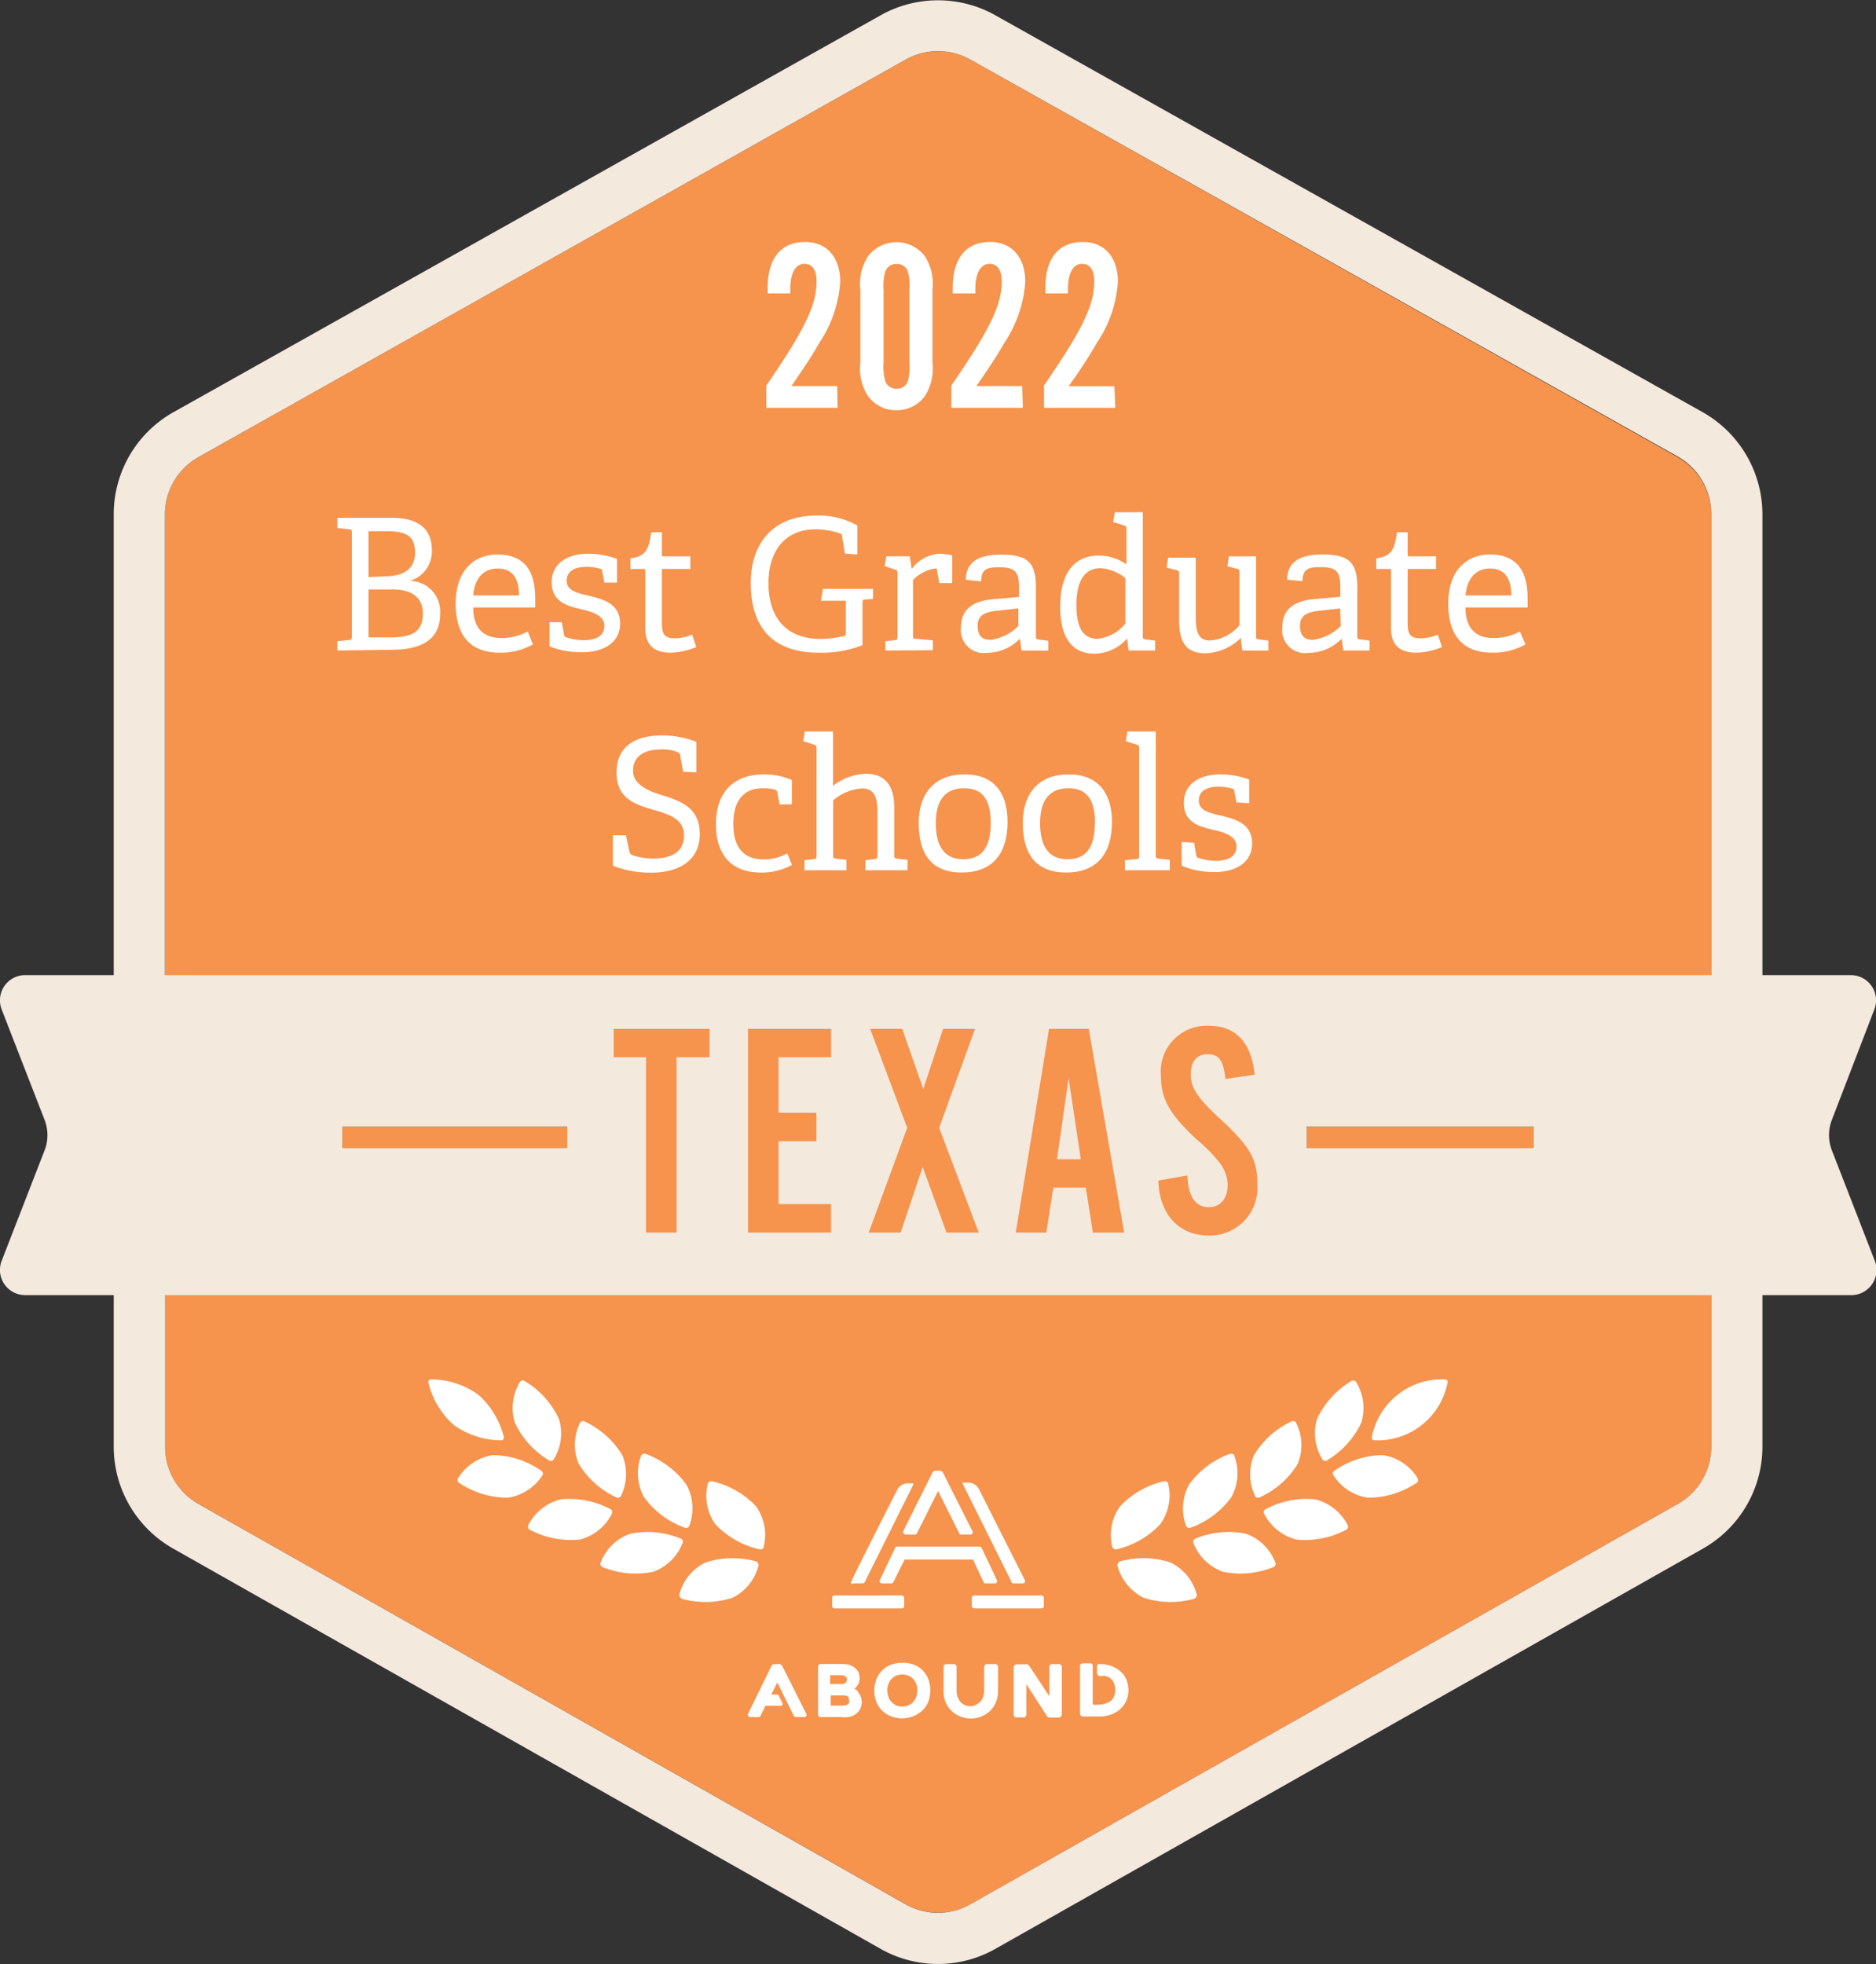 <svg xmlns="http://www.w3.org/2000/svg" viewBox="0 0 122.89 128.64"><rect x="0" y="0" width="122.89" height="128.64" fill="#333333" stroke="none"/><defs><style>.cls-1{fill:#f6934d;}.cls-2{fill:#f4e9dd;}.cls-3{fill:#fff;}.cls-4{fill:#67a989;}</style></defs><title>2022-grad-school-texas</title><g id="Layer_2" data-name="Layer 2"><g id="Layer_1-2" data-name="Layer 1"><path class="cls-1" d="M112.1,94.76V33.7a4.34,4.34,0,0,0-2.2-3.76L63.56,3.9a4.36,4.36,0,0,0-4.23,0L13,29.94a4.32,4.32,0,0,0-2.2,3.76V94.76A4.29,4.29,0,0,0,13,98.51l46.33,26.22a4.35,4.35,0,0,0,4.25,0l46.34-26.22A4.31,4.31,0,0,0,112.1,94.76Z"/><path class="cls-2" d="M111.54,27,65.2,1a7.68,7.68,0,0,0-7.51,0L11.36,27A7.67,7.67,0,0,0,7.45,33.7V94.76a7.67,7.67,0,0,0,3.89,6.67l46.33,26.21a7.63,7.63,0,0,0,7.55,0l46.34-26.21a7.67,7.67,0,0,0,3.89-6.67V33.7A7.69,7.69,0,0,0,111.54,27ZM59.33,3.9a4.34,4.34,0,0,1,4.23,0l46.34,26a4.34,4.34,0,0,1,2.2,3.76V64.58H10.8V33.7A4.32,4.32,0,0,1,13,29.94Zm50.58,94.61L63.57,124.73a4.31,4.31,0,0,1-4.25,0L13,98.51a4.29,4.29,0,0,1-2.19-3.75V83.89H112.1V94.76A4.31,4.31,0,0,1,109.91,98.51Z"/><path class="cls-3" d="M34.08,90.49a.24.24,0,0,1,.34,0,5.67,5.67,0,0,1,2.19,2.44,3.2,3.2,0,0,1-.36,2.69.24.24,0,0,1-.34,0,5.65,5.65,0,0,1-2.19-2.45A3.28,3.28,0,0,1,34.08,90.49Z"/><path class="cls-3" d="M28.07,90.58a.17.17,0,0,1,.18-.23,5.32,5.32,0,0,1,3.08,1A5.46,5.46,0,0,1,33,94.11a.18.18,0,0,1-.19.23,5.36,5.36,0,0,1-3.08-1A5.35,5.35,0,0,1,28.07,90.58Z"/><path class="cls-3" d="M42,95.34a.24.24,0,0,1,.32-.1,5.69,5.69,0,0,1,2.64,2,3.22,3.22,0,0,1,.19,2.71.24.24,0,0,1-.33.1,5.67,5.67,0,0,1-2.64-2A3.25,3.25,0,0,1,42,95.34Z"/><path class="cls-3" d="M39.34,102.37a.23.23,0,0,0,.17.29,5.73,5.73,0,0,0,3.28.29,3.24,3.24,0,0,0,1.93-1.9.23.23,0,0,0-.17-.29,5.7,5.7,0,0,0-3.27-.3A3.21,3.21,0,0,0,39.34,102.37Z"/><path class="cls-3" d="M46.37,97.17a.24.24,0,0,1,.31-.14,5.67,5.67,0,0,1,2.85,1.64,3.23,3.23,0,0,1,.49,2.67c0,.11-.16.17-.31.13a5.72,5.72,0,0,1-2.85-1.63A3.23,3.23,0,0,1,46.37,97.17Z"/><path class="cls-3" d="M44.5,104.46c0,.11.06.23.2.27a5.79,5.79,0,0,0,3.29-.08,3.24,3.24,0,0,0,1.7-2.12c0-.11-.06-.23-.21-.27a5.68,5.68,0,0,0-3.28.09A3.19,3.19,0,0,0,44.5,104.46Z"/><path class="cls-3" d="M38,93.19a.23.23,0,0,1,.33-.07,5.73,5.73,0,0,1,2.44,2.2A3.28,3.28,0,0,1,40.67,98a.24.24,0,0,1-.33.06,5.66,5.66,0,0,1-2.44-2.2A3.22,3.22,0,0,1,38,93.19Z"/><path class="cls-3" d="M34.6,99.91a.25.25,0,0,0,.15.31,5.76,5.76,0,0,0,3.23.62,3.22,3.22,0,0,0,2.11-1.71.23.23,0,0,0-.14-.3,5.69,5.69,0,0,0-3.23-.62A3.29,3.29,0,0,0,34.6,99.91Z"/><path class="cls-3" d="M30,96.83a.23.23,0,0,0,.11.32,5.73,5.73,0,0,0,3.15.95,3.25,3.25,0,0,0,2.28-1.48.23.23,0,0,0-.12-.31,5.61,5.61,0,0,0-3.14-1A3.28,3.28,0,0,0,30,96.83Z"/><path class="cls-3" d="M88.81,90.49a.24.24,0,0,0-.34,0,5.73,5.73,0,0,0-2.19,2.44,3.23,3.23,0,0,0,.37,2.69.22.22,0,0,0,.33,0,5.66,5.66,0,0,0,2.2-2.45A3.24,3.24,0,0,0,88.81,90.49Z"/><path class="cls-3" d="M94.82,90.58a.17.17,0,0,0-.18-.23,4.67,4.67,0,0,0-4.77,3.76.17.17,0,0,0,.18.23,4.67,4.67,0,0,0,4.77-3.76Z"/><path class="cls-3" d="M80.85,95.34c0-.11-.18-.15-.32-.1a5.74,5.74,0,0,0-2.64,2,3.26,3.26,0,0,0-.19,2.71.24.24,0,0,0,.33.1,5.67,5.67,0,0,0,2.64-2A3.25,3.25,0,0,0,80.85,95.34Z"/><path class="cls-3" d="M83.55,102.37a.23.23,0,0,1-.17.29,5.71,5.71,0,0,1-3.27.29,3.26,3.26,0,0,1-1.94-1.9.24.24,0,0,1,.18-.29,5.7,5.7,0,0,1,3.27-.3A3.22,3.22,0,0,1,83.55,102.37Z"/><path class="cls-3" d="M76.52,97.17a.24.24,0,0,0-.31-.14,5.65,5.65,0,0,0-2.84,1.64,3.2,3.2,0,0,0-.5,2.67.24.24,0,0,0,.31.13A5.68,5.68,0,0,0,76,99.84,3.23,3.23,0,0,0,76.52,97.17Z"/><path class="cls-3" d="M78.4,104.46c0,.11-.06.23-.21.27a5.75,5.75,0,0,1-3.28-.08,3.26,3.26,0,0,1-1.71-2.12c0-.11.06-.23.21-.27a5.68,5.68,0,0,1,3.28.09A3.25,3.25,0,0,1,78.4,104.46Z"/><path class="cls-3" d="M84.9,93.19a.23.23,0,0,0-.33-.07,5.65,5.65,0,0,0-2.43,2.2A3.29,3.29,0,0,0,82.22,98a.24.24,0,0,0,.33.06A5.61,5.61,0,0,0,85,95.9,3.22,3.22,0,0,0,84.9,93.19Z"/><path class="cls-3" d="M88.29,99.91a.24.24,0,0,1-.15.31,5.72,5.72,0,0,1-3.22.62,3.27,3.27,0,0,1-2.12-1.71.23.23,0,0,1,.15-.3,5.64,5.64,0,0,1,3.22-.62A3.29,3.29,0,0,1,88.29,99.91Z"/><path class="cls-3" d="M92.87,96.83a.23.23,0,0,1-.11.32,5.7,5.7,0,0,1-3.14.95,3.23,3.23,0,0,1-2.28-1.48.22.22,0,0,1,.11-.31,5.61,5.61,0,0,1,3.14-1A3.26,3.26,0,0,1,92.87,96.83Z"/><rect class="cls-3" x="54.51" y="104.5" width="4.72" height="0.85" rx="0.15"/><path class="cls-3" d="M55.91,103.71h.6a.15.15,0,0,0,.14-.09l3.17-6.37a.07.07,0,0,0,0-.09.11.11,0,0,0-.08,0h-.27a.78.78,0,0,0-.7.43c-.7,1.38-3,5.91-3,6a.14.14,0,0,0,0,.14A.14.14,0,0,0,55.91,103.71Z"/><path class="cls-3" d="M66.41,103.71H67a.13.13,0,0,0,.13-.07.16.16,0,0,0,0-.15l-3-5.95a.81.81,0,0,0-.71-.43h-.27a.1.1,0,0,0-.08,0,.07.07,0,0,0,0,.09l3.17,6.37A.16.16,0,0,0,66.41,103.71Z"/><rect class="cls-3" x="63.66" y="104.5" width="4.72" height="0.85" rx="0.15"/><path class="cls-3" d="M59.19,100.43a.16.16,0,0,0,.13.08h.61a.15.15,0,0,0,.14-.09l1.38-2.76,1.38,2.76a.14.14,0,0,0,.13.09h.61a.16.16,0,0,0,.13-.07.16.16,0,0,0,0-.15l-1.93-3.83a.23.23,0,0,0-.21-.13h-.26a.24.24,0,0,0-.22.13l-1.91,3.83A.14.14,0,0,0,59.19,100.43Z"/><path class="cls-3" d="M64.43,103.63a.13.13,0,0,0,.13.08h.61a.14.14,0,0,0,.13-.07.16.16,0,0,0,0-.15l-1-2.11a.16.16,0,0,0-.14-.08H58.77a.14.14,0,0,0-.13.08l-1,2.11a.14.14,0,0,0,0,.15.15.15,0,0,0,.13.07h.61a.16.16,0,0,0,.14-.08l.74-1.48h4.48Z"/><path class="cls-3" d="M56.22,110.81a.86.86,0,0,0-.26-.2h0a.84.84,0,0,0,.35-.68.87.87,0,0,0-.1-.44.84.84,0,0,0-.27-.29.86.86,0,0,0-.35-.16,1.74,1.74,0,0,0-.39-.05H53.76a.18.18,0,0,0-.17.17v3.14a.18.18,0,0,0,.17.17H55.1a2.42,2.42,0,0,0,.47,0,1.23,1.23,0,0,0,.44-.17.86.86,0,0,0,.31-.32.92.92,0,0,0,.13-.51.91.91,0,0,0-.23-.61Zm-.6.57a.27.27,0,0,1,0,.17.45.45,0,0,1-.13.11,1,1,0,0,1-.33.06h-.74v-.67h.76a.63.63,0,0,1,.38.08S55.62,111.21,55.62,111.38Zm-.23-1.16a.38.38,0,0,1-.28.08h-.73v-.57h.68a.53.53,0,0,1,.33.08.23.23,0,0,1,.09.21A.27.27,0,0,1,55.39,110.22Z"/><path class="cls-3" d="M60.42,109.39h0a1.58,1.58,0,0,0-.58-.36,2.05,2.05,0,0,0-.72-.12,2,2,0,0,0-.75.13,1.6,1.6,0,0,0-.58.37,1.77,1.77,0,0,0-.38.58,2,2,0,0,0-.14.75,2,2,0,0,0,.14.74,1.73,1.73,0,0,0,.38.57,1.75,1.75,0,0,0,.58.37,2,2,0,0,0,2.05-.38,1.65,1.65,0,0,0,.39-.58,2.17,2.17,0,0,0,0-1.48A1.69,1.69,0,0,0,60.42,109.39Zm-.33,1.32a1.21,1.21,0,0,1-.07.43,1.05,1.05,0,0,1-.2.34,1,1,0,0,1-.31.22,1.13,1.13,0,0,1-.81,0,1,1,0,0,1-.3-.22.9.9,0,0,1-.2-.34,1.18,1.18,0,0,1-.08-.43,1.07,1.07,0,0,1,.08-.41.94.94,0,0,1,.2-.33.9.9,0,0,1,.3-.21,1.07,1.07,0,0,1,.41-.08,1.06,1.06,0,0,1,.4.08,1,1,0,0,1,.31.21,1.12,1.12,0,0,1,.2.33A1.1,1.1,0,0,1,60.09,110.71Z"/><path class="cls-3" d="M65.14,109h-.48a.19.19,0,0,0-.19.19v1.53a1.21,1.21,0,0,1-.07.43,1.05,1.05,0,0,1-.2.34l.06,0h0l-.08,0v0a1.26,1.26,0,0,1-.28.19.75.75,0,0,1-.35.08.82.82,0,0,1-.35-.08,1,1,0,0,1-.27-.19l0,0h0a1.27,1.27,0,0,1-.2-.34,1.21,1.21,0,0,1-.07-.43v-1.53a.18.18,0,0,0-.19-.19h-.48a.18.18,0,0,0-.18.19v1.56a2,2,0,0,0,.13.74,1.75,1.75,0,0,0,.39.57,1.65,1.65,0,0,0,.58.37,1.73,1.73,0,0,0,.69.13,1.79,1.79,0,0,0,.68-.13,1.75,1.75,0,0,0,.58-.37,1.73,1.73,0,0,0,.38-.57,2,2,0,0,0,.14-.74v-1.56A.19.19,0,0,0,65.14,109Z"/><path class="cls-3" d="M69.39,109h-.48a.17.17,0,0,0-.17.17v1.94l-1.32-2a.22.22,0,0,0-.18-.1h-.62a.22.22,0,0,0-.22.22v3.08a.18.18,0,0,0,.18.18h.48a.18.18,0,0,0,.17-.18v-2l1.35,2.09a.21.21,0,0,0,.18.1h.58a.22.22,0,0,0,.22-.22v-3.09A.18.18,0,0,0,69.39,109Z"/><path class="cls-3" d="M73.78,110a1.56,1.56,0,0,0-.4-.54A2,2,0,0,0,72,109a.14.14,0,0,0-.14.14v.44a.21.21,0,0,0,.19.2h.07a2.72,2.72,0,0,1,.3,0,.84.84,0,0,1,.34.17.7.7,0,0,1,.21.29,1.23,1.23,0,0,1,0,.9.75.75,0,0,1-.24.29,1.26,1.26,0,0,1-.37.17,1.86,1.86,0,0,1-.48.06h-.3v-2.55a.16.16,0,0,0-.16-.16h-.5a.17.17,0,0,0-.17.16v3.15a.18.18,0,0,0,.17.17h1.16a2.1,2.1,0,0,0,.64-.11,2,2,0,0,0,.59-.31,1.84,1.84,0,0,0,.44-.55,1.65,1.65,0,0,0,.17-.77A1.86,1.86,0,0,0,73.78,110Z"/><path class="cls-3" d="M51,109h-.28a.21.21,0,0,0-.19.13L49,112.26a.15.15,0,0,0,.13.21h.56a.16.16,0,0,0,.13-.08l.32-.66h1a.11.11,0,0,0,.11-.06.12.12,0,0,0,0-.13l-.23-.46a.13.13,0,0,0-.12-.09h-.38l.4-.79L52,112.39a.16.16,0,0,0,.13.08h.56a.15.15,0,0,0,.13-.21l-1.58-3.14A.22.22,0,0,0,51,109Z"/><path class="cls-2" d="M121.24,84.83H1.65A1.65,1.65,0,0,1,.11,82.58l2.81-7.23a2.76,2.76,0,0,0,0-2L.11,66.12a1.65,1.65,0,0,1,1.54-2.25H121.24a1.65,1.65,0,0,1,1.54,2.25L120,73.35a2.76,2.76,0,0,0,0,2l2.81,7.23A1.65,1.65,0,0,1,121.24,84.83Z"/><path class="cls-3" d="M54.87,26.71H50.2V25.25c2.53-3.68,3.29-5.26,3.29-6.82,0-.75-.28-1.15-.8-1.15s-.92.51-.92,1.63c0,0,0,.18,0,.31H50.29c0-.16,0-.32,0-.37,0-1.92.86-3,2.45-3,1.42,0,2.3,1,2.3,2.61a8.18,8.18,0,0,1-1.37,4c-.45.78-.68,1.15-1.83,2.83h3Z"/><path class="cls-3" d="M61.08,23.73a3.38,3.38,0,0,1-.49,2.21,2.29,2.29,0,0,1-1.86.93,2.25,2.25,0,0,1-1.87-.93,3.31,3.31,0,0,1-.5-2.21V19a3.31,3.31,0,0,1,.5-2.21,2.34,2.34,0,0,1,3.73,0A3.38,3.38,0,0,1,61.08,19Zm-3.2,0A3.59,3.59,0,0,0,58,25a.77.77,0,0,0,.74.46.74.74,0,0,0,.72-.46,3.35,3.35,0,0,0,.11-1.25V19a3.28,3.28,0,0,0-.11-1.24.74.74,0,0,0-.72-.47.76.76,0,0,0-.74.47A3.52,3.52,0,0,0,57.88,19Z"/><path class="cls-3" d="M67,26.71H62.32V25.25c2.53-3.68,3.3-5.26,3.3-6.82,0-.75-.29-1.15-.8-1.15s-.93.51-.93,1.63c0,0,0,.18,0,.31H62.41c0-.16,0-.32,0-.37,0-1.92.86-3,2.45-3,1.42,0,2.3,1,2.3,2.61a8.18,8.18,0,0,1-1.37,4c-.45.78-.68,1.15-1.83,2.83h3Z"/><path class="cls-3" d="M73.06,26.71H68.39V25.25c2.53-3.68,3.29-5.26,3.29-6.82,0-.75-.28-1.15-.8-1.15s-.92.51-.92,1.63c0,0,0,.18,0,.31H68.48c0-.16,0-.32,0-.37,0-1.92.86-3,2.45-3,1.42,0,2.3,1,2.3,2.61a8.11,8.11,0,0,1-1.38,4A32,32,0,0,1,70,25.3h3Z"/><path class="cls-3" d="M22.1,42.61V42l.76-.08c.16,0,.19-.06.19-.24V34.91c0-.18,0-.23-.19-.24l-.76-.09v-.66h3.57c2,0,2.62.94,2.62,2.13a2,2,0,0,1-1.46,2v0a2,2,0,0,1,2,2.16c0,1.77-1.33,2.35-3.21,2.35Zm3.09-4.86c.95,0,2-.28,2-1.56,0-1.1-.61-1.39-1.81-1.39H24.14v3Zm.32,4c1.26,0,2.19-.21,2.19-1.55,0-1.16-.85-1.59-1.95-1.59H24.14v3.14Z"/><path class="cls-3" d="M34.91,42.21a4.34,4.34,0,0,1-2.18.54c-2.17,0-2.88-1.43-2.88-3.21,0-2.2,1.23-3.22,2.74-3.22s2.47.79,2.47,2.87c0,.16,0,.39,0,.6H31c0,1.21.53,2,1.84,2a3.49,3.49,0,0,0,1.73-.43ZM34,39c0-1.37-.65-1.76-1.38-1.76S31.11,37.63,31,39Z"/><path class="cls-3" d="M39.59,38.16l-.14-.75c0-.08,0-.13-.12-.15a3.16,3.16,0,0,0-.94-.13c-.87,0-1.27.38-1.27.9,0,.68.72.82,1.5,1,.94.24,2,.52,2,1.82s-1.17,1.87-2.44,1.87A5.59,5.59,0,0,1,36,42.34V40.75l.8,0,.15.82a.17.17,0,0,0,.14.17,3.45,3.45,0,0,0,1.18.19c.8,0,1.32-.3,1.32-.94s-.69-.89-1.45-1.07c-.94-.22-2-.46-2-1.78s1.15-1.87,2.38-1.87a5.51,5.51,0,0,1,1.9.34v1.55Z"/><path class="cls-3" d="M45.61,42.38a4.6,4.6,0,0,1-1.67.37c-1.15,0-1.67-.54-1.67-1.62V37.39c0-.07,0-.12-.09-.12H41.3v-.7c.94-.12,1.2-.49,1.36-1.71h.7v1.46c0,.08,0,.12.1.12h1.76v.83H43.36v3.54c0,.75.18,1,.87,1a3.15,3.15,0,0,0,1.11-.24Z"/><path class="cls-3" d="M56.69,39.27c-.14,0-.19,0-.19.21v2.78a7.29,7.29,0,0,1-2.88.49c-3.24,0-4.44-1.93-4.44-4.54s1.43-4.44,4.32-4.44a5.1,5.1,0,0,1,2.66.65v1.9l-.81-.06-.19-1.11c0-.11,0-.18-.17-.22a5.14,5.14,0,0,0-1.56-.26c-1.9,0-3.09,1.29-3.09,3.54s1.17,3.64,3.42,3.64a7,7,0,0,0,1.48-.18c.11,0,.17-.06.17-.2V39.35H53.78l.13-.78h3.28v.66Z"/><path class="cls-3" d="M58,42.61V42l.6-.07c.17,0,.19-.06.19-.24V37.56c0-.13,0-.22-.16-.25l-.68-.23.11-.64H59.6l.12.83h0a2.45,2.45,0,0,1,1.79-1,3.83,3.83,0,0,1,.87.11v1.81l-.85,0-.15-.83c0-.1,0-.12-.14-.12a2.54,2.54,0,0,0-1.43.75v3.61c0,.2,0,.23.19.24l1.11.1v.65Z"/><path class="cls-3" d="M66.92,42.61l-.11-.78h0a3,3,0,0,1-2.17.93,1.49,1.49,0,0,1-1.69-1.64c0-1.2.74-1.76,2.18-1.88l1.62-.14v-.63c0-.88-.16-1.31-1.21-1.31-.73,0-1.26,0-1.27.92l-1-.1c0-1.48,1.37-1.65,2.31-1.65,1.71,0,2.28.48,2.28,2.14v3.18c0,.19,0,.21.19.24l.62.08v.65Zm-.21-2.76L65.36,40c-1,.09-1.32.39-1.32,1s.27.91.84.91A3.14,3.14,0,0,0,66.71,41Z"/><path class="cls-3" d="M73.93,42.61l-.1-.79,0,0a2.89,2.89,0,0,1-2.11,1c-1.37,0-2.27-.89-2.27-3.09,0-2.37,1.07-3.34,2.51-3.34a3.12,3.12,0,0,1,1.83.58V34.66c0-.12,0-.21-.15-.24l-.72-.23.11-.64h1.83v8.09c0,.19,0,.21.19.24l.62.08v.65Zm-.21-4.74a2.8,2.8,0,0,0-1.64-.65c-1.13,0-1.57,1-1.57,2.41,0,1.67.56,2.21,1.4,2.21a2.69,2.69,0,0,0,1.81-1Z"/><path class="cls-3" d="M81.38,42.61l-.1-.82h0a3.46,3.46,0,0,1-2.32,1c-1.32,0-1.72-.8-1.72-2.18v-3c0-.19,0-.24-.2-.27l-.62-.16.1-.65h1.81v3.88c0,1,.18,1.54.93,1.54a2.73,2.73,0,0,0,1.93-1V37.51c0-.19,0-.23-.19-.26l-.6-.16.1-.65h1.78v5.18c0,.18,0,.24.17.26l.64.08v.65Z"/><path class="cls-3" d="M88,42.61l-.11-.78h0a3,3,0,0,1-2.17.93A1.49,1.49,0,0,1,84,41.11c0-1.2.74-1.76,2.18-1.88l1.62-.14v-.63c0-.88-.16-1.31-1.21-1.31-.73,0-1.26,0-1.27.92l-1-.1c0-1.48,1.37-1.65,2.31-1.65,1.71,0,2.28.48,2.28,2.14v3.18c0,.19,0,.21.19.24l.62.08v.65Zm-.21-2.76L86.48,40c-1,.09-1.32.39-1.32,1s.27.91.84.91A3.14,3.14,0,0,0,87.83,41Z"/><path class="cls-3" d="M94.46,42.38a4.6,4.6,0,0,1-1.67.37c-1.15,0-1.67-.54-1.67-1.62V37.39c0-.07,0-.12-.09-.12h-.88v-.7c.94-.12,1.2-.49,1.36-1.71h.7v1.46c0,.08,0,.12.1.12h1.76v.83H92.21v3.54c0,.75.18,1,.87,1a3.15,3.15,0,0,0,1.11-.24Z"/><path class="cls-3" d="M99.93,42.21a4.34,4.34,0,0,1-2.18.54c-2.18,0-2.88-1.43-2.88-3.21,0-2.2,1.22-3.22,2.73-3.22s2.47.79,2.47,2.87c0,.16,0,.39,0,.6H96c0,1.21.53,2,1.83,2a3.49,3.49,0,0,0,1.73-.43ZM99,39c0-1.37-.65-1.76-1.38-1.76S96.13,37.63,96,39Z"/><path class="cls-3" d="M44.75,50.55l-.18-1c0-.17-.07-.22-.13-.26a2.48,2.48,0,0,0-1.14-.2c-1.23,0-1.83.54-1.83,1.39s.86,1.28,1.82,1.58c1.2.38,2.55.77,2.55,2.57s-1.46,2.53-3.17,2.53a6.92,6.92,0,0,1-2.52-.45v-2H41l.23,1.05a.3.3,0,0,0,.24.27,4.23,4.23,0,0,0,1.34.2c1.23,0,2-.47,2-1.51S43.89,53.37,43,53.1c-1.21-.36-2.61-.67-2.61-2.49s1.34-2.44,3-2.44a6.23,6.23,0,0,1,2.23.42v2Z"/><path class="cls-3" d="M51.88,56.65a4,4,0,0,1-2.05.5c-2,0-2.93-1.26-2.93-3.15,0-2.28,1.32-3.28,3.15-3.28a4.47,4.47,0,0,1,1.82.37v1.6l-.8,0-.15-.79a.18.18,0,0,0-.14-.17,2.79,2.79,0,0,0-.82-.1c-1.07,0-1.92.62-1.92,2.33s.8,2.33,2,2.33a3.21,3.21,0,0,0,1.53-.39Z"/><path class="cls-3" d="M56.69,57v-.66l.58-.07c.16,0,.21-.08.21-.24v-2.8c0-.89-.15-1.59-1-1.59a3.23,3.23,0,0,0-1.9.78V56c0,.19,0,.21.19.24l.68.08V57H52.7v-.66l.6-.07c.17,0,.19-.06.19-.24v-7c0-.13,0-.22-.15-.25l-.72-.23.1-.64h1.85v3.56a3.68,3.68,0,0,1,2.16-.79c1.28,0,1.85.83,1.85,2.19V56c0,.19,0,.21.19.24l.68.08V57Z"/><path class="cls-3" d="M60.18,53.9c0-1.88,1-3.18,3-3.18S66,52,66,53.83c0,2-.91,3.32-3,3.32S60.18,55.81,60.18,53.9Zm4.72,0c0-1.57-.57-2.27-1.74-2.27s-1.86.7-1.86,2.28.61,2.37,1.8,2.37S64.9,55.54,64.9,53.9Z"/><path class="cls-3" d="M67,53.9c0-1.88,1-3.18,3-3.18s2.84,1.31,2.84,3.11c0,2-.91,3.32-3,3.32S67,55.81,67,53.9Zm4.73,0c0-1.57-.58-2.27-1.74-2.27s-1.86.7-1.86,2.28.61,2.37,1.8,2.37S71.72,55.54,71.72,53.9Z"/><path class="cls-3" d="M73.69,57v-.66l.74-.07c.17,0,.19-.06.19-.24v-7c0-.13,0-.22-.15-.25l-.72-.23.1-.64h1.86V56c0,.19,0,.21.2.24l.72.08V57Z"/><path class="cls-3" d="M81,52.56l-.15-.75c0-.08,0-.13-.12-.15a3.14,3.14,0,0,0-.93-.13c-.88,0-1.27.38-1.27.9,0,.68.71.82,1.49,1,.94.24,2,.52,2,1.82s-1.16,1.87-2.44,1.87a5.59,5.59,0,0,1-2.17-.41V55.15l.81.05.14.82a.17.17,0,0,0,.14.17,3.45,3.45,0,0,0,1.18.19c.8,0,1.32-.3,1.32-.94s-.68-.89-1.45-1.07c-.94-.22-2-.46-2-1.78s1.15-1.87,2.38-1.87a5.45,5.45,0,0,1,1.9.34v1.55Z"/><rect class="cls-4" x="22.43" y="73.78" width="14.73" height="1.4"/><rect class="cls-4" x="85.6" y="73.78" width="14.86" height="1.4"/><rect class="cls-1" x="22.43" y="73.8" width="14.73" height="1.4"/><rect class="cls-1" x="85.6" y="73.8" width="14.86" height="1.4"/><path class="cls-1" d="M44.32,80.73h-2V69.25H40.2V67.39h6.28v1.86H44.32Z"/><path class="cls-1" d="M54.44,69.25H51v3.64h2.48v1.86H51v4.12h3.44v1.86H49V67.39h5.44Z"/><path class="cls-1" d="M64.11,80.73H62l-1.56-4.3L59,80.73H56.91l2.52-6.86L57,67.39h2.1l1.38,3.94,1.3-3.94h2.09l-2.35,6.48Z"/><path class="cls-1" d="M69,77.79l-.46,2.94h-2l2.18-13.34h2.6l2.32,13.34H71.59l-.46-2.94Zm1-7.18-.76,5.32h1.56Z"/><path class="cls-1" d="M80.27,70.67c-.12-1.2-.42-1.62-1.16-1.62S78,69.57,78,70.37s.36,1.46,1.78,2.78c2.08,1.9,2.58,2.74,2.58,4.36a3.13,3.13,0,0,1-3.16,3.42c-2,0-3.26-1.42-3.32-3.6l1.9-.34c.06,1.4.52,2.08,1.42,2.08.74,0,1.22-.56,1.22-1.46a2.4,2.4,0,0,0-.52-1.44,9.92,9.92,0,0,0-1.56-1.58C76.65,73,76.05,72,76.05,70.49a3,3,0,0,1,3.14-3.3c1.76,0,2.78,1.08,3,3.2Z"/></g></g></svg>